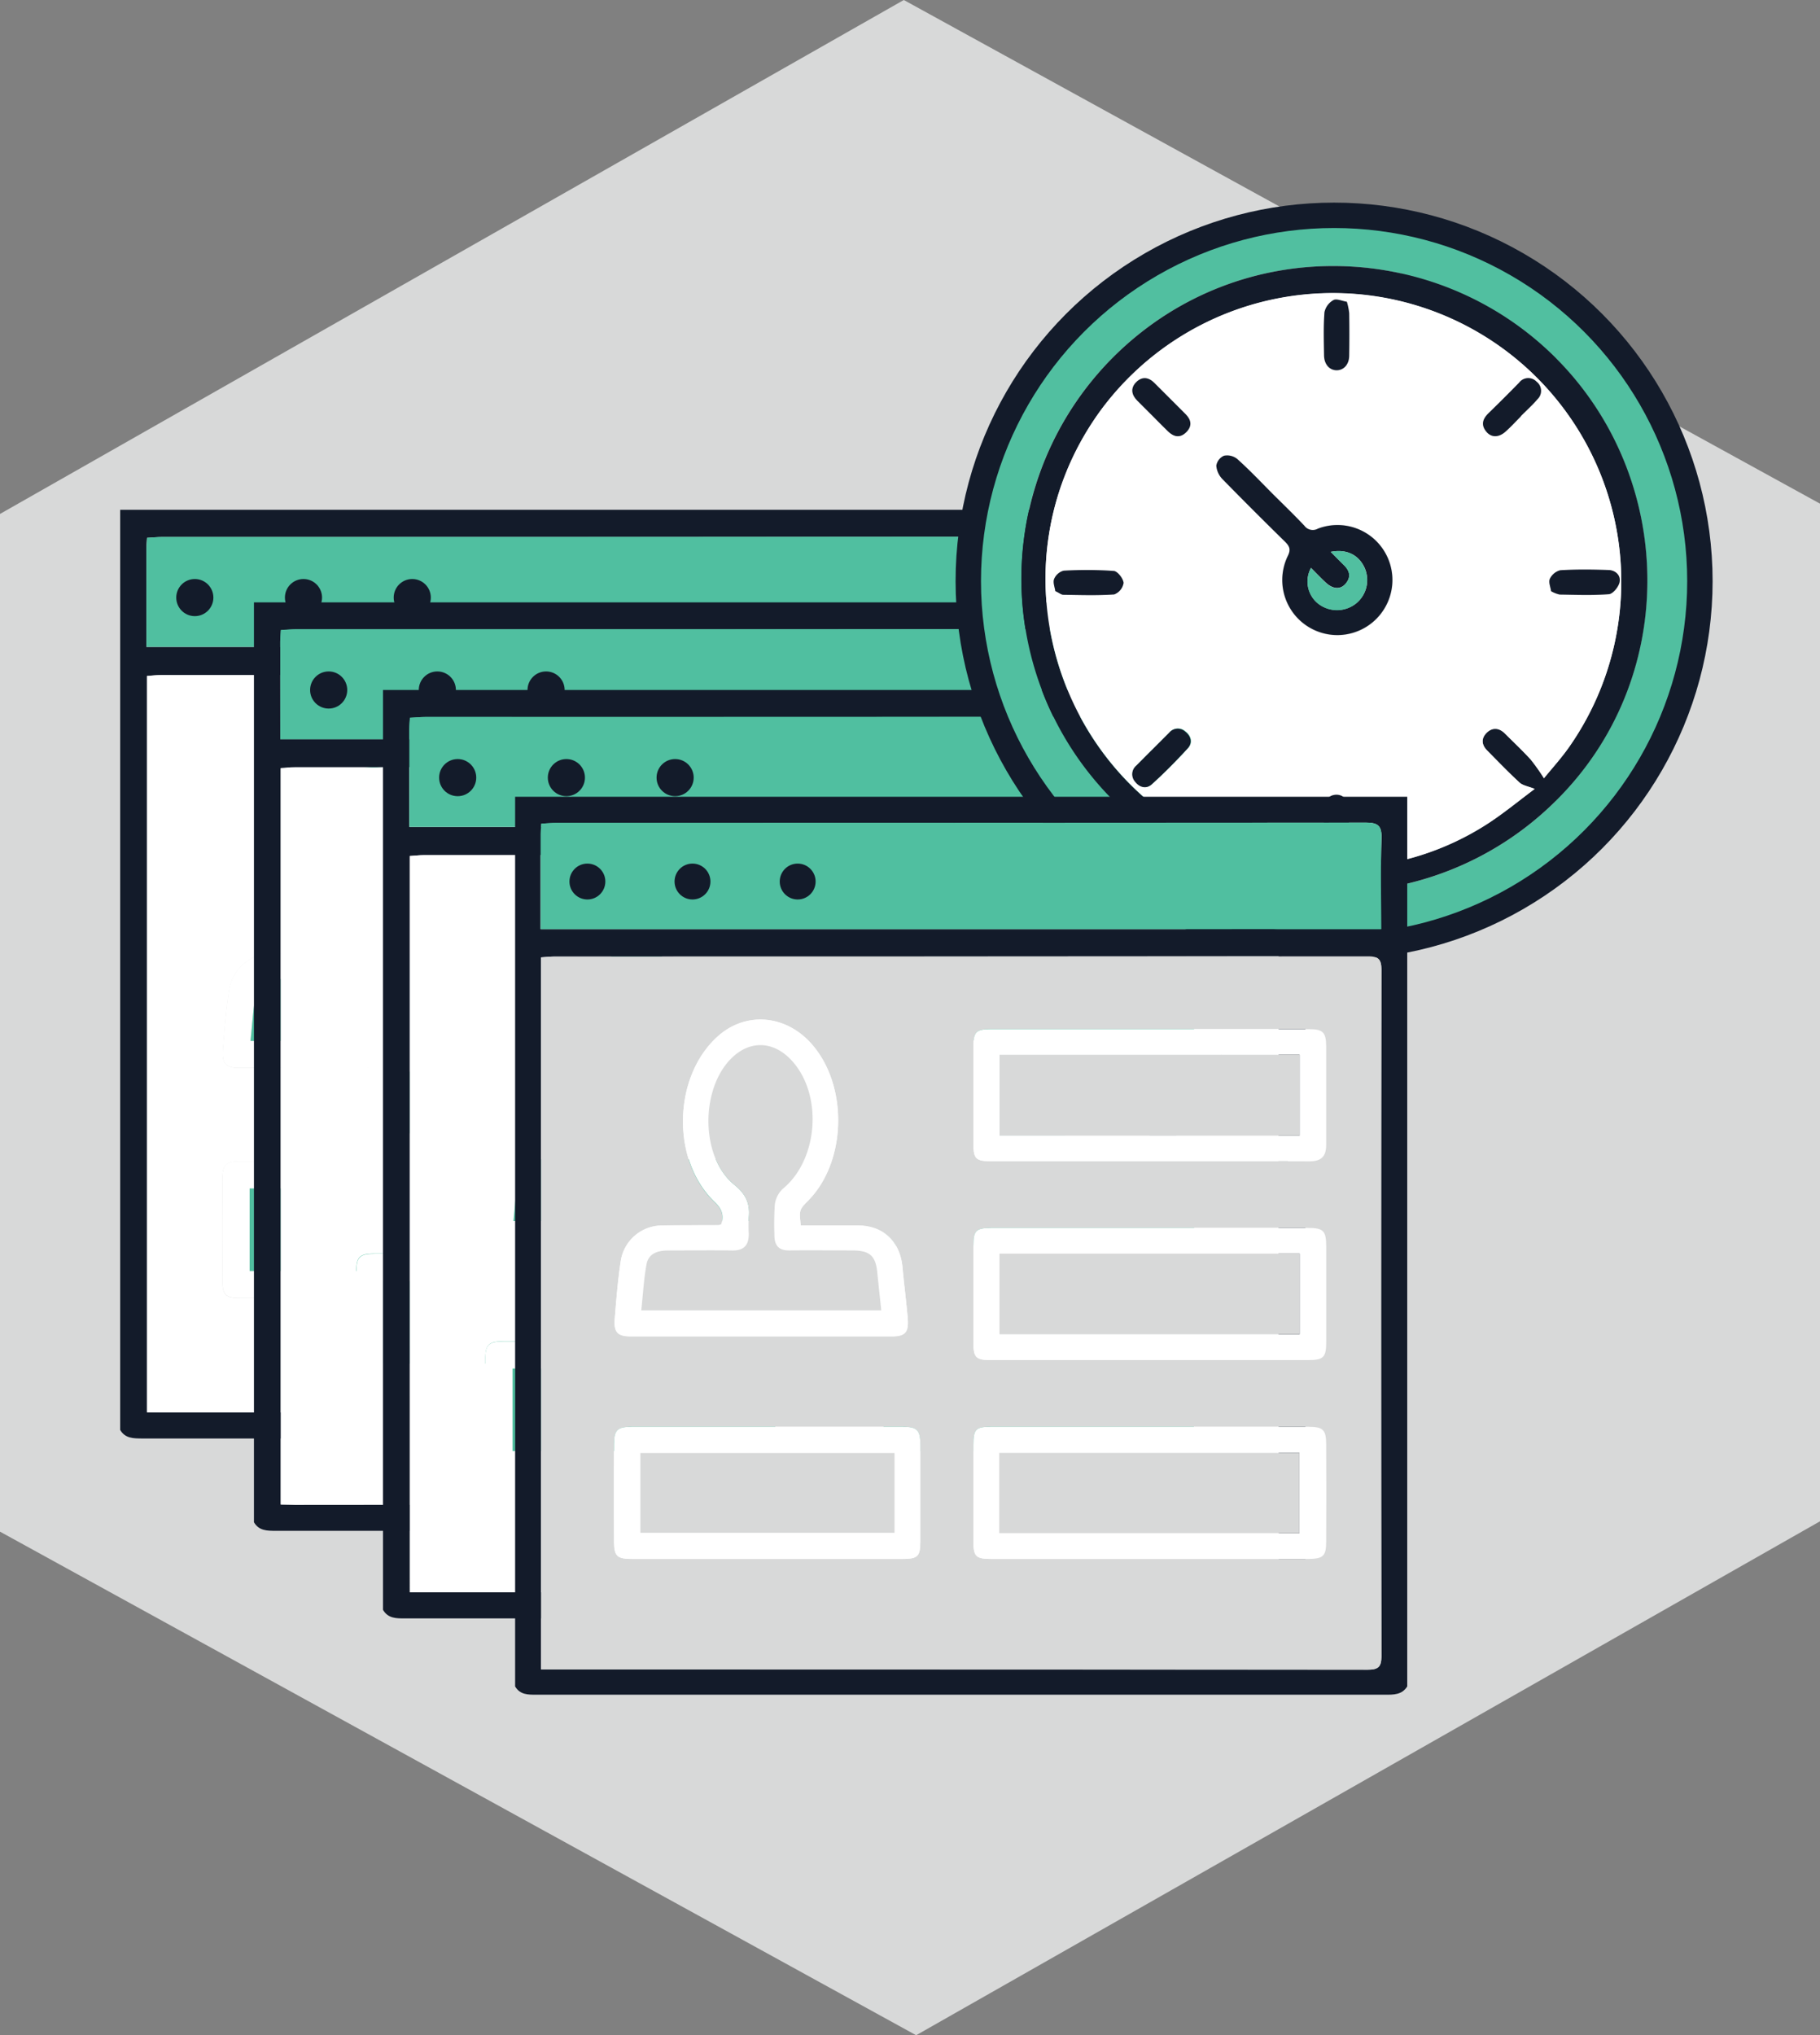 <?xml version="1.0" encoding="UTF-8"?> <svg xmlns="http://www.w3.org/2000/svg" viewBox="0 0 439.17 491.07"><rect x="0" y="0" width="439.17" height="491.07" fill="#808080" stroke="none"/><defs><style>.cls-1,.cls-7{fill:#D8D9D9;}.cls-1{opacity:1;}.cls-2{fill:#131b2a;}.cls-3{fill:#fff;}.cls-4{fill:#50bfa0;}.cls-5{fill:#51bfa0;}.cls-6{fill:none;stroke:#131b2a;stroke-miterlimit:10;stroke-width:6.13px;}</style></defs><title>Asset 18</title><g id="Layer_2" data-name="Layer 2"><g id="Layer_1-2" data-name="Layer 1"><path class="cls-1" d="M0,369.55V124L218.09,0,439.17,121.52V367.05l-218.1,124Z"></path><path class="cls-2" d="M29,345V123H251.56V345c-1.34,2.13-3.42,2.07-5.59,2.07q-59.44,0-118.89,0-46.41,0-92.83,0C32.18,347.05,30.19,347.06,29,345Zm6.47-4.23h3.41q101.4,0,202.8.05c2.57,0,3.45-.61,3.45-3.33q-.11-85.67,0-171.33c0-2.74-.92-3.31-3.46-3.3q-101.42.09-202.81,0c-1.11,0-2.21.14-3.39.22Zm-.12-184.68H245.05c0-7.75-.15-15.26.08-22.75.09-3.17-1-3.84-4-3.84q-100.93.12-201.87.07c-1.24,0-2.47.13-3.79.2-.07,1.16-.16,2-.16,2.83C35.33,140.3,35.33,148,35.33,156.07Z"></path><path class="cls-3" d="M35.45,340.75V163.11c1.18-.08,2.28-.22,3.39-.22q101.4,0,202.81,0c2.54,0,3.46.56,3.46,3.3q-.11,85.67,0,171.33c0,2.72-.88,3.33-3.45,3.33q-101.4-.1-202.8-.05ZM100.24,230c-.4-3.88-.4-3.88,1.89-6.22,9.88-10.06,9.92-29.68.09-39.77-6.54-6.71-16.11-7.16-22.81-1.07-11.11,10.09-11.5,30.95-.64,41.26,1.8,1.71,2.31,3.31,1.67,5.48a2.36,2.36,0,0,1-.67.25c-4.66,0-9.32,0-14,.09a10.45,10.45,0,0,0-10.47,8.86c-.73,4.81-1.12,9.67-1.5,14.52-.25,3.22.75,4.26,4,4.26q32.58,0,65.16,0c3.39,0,4.27-1,4-4.52-.35-4.22-.91-8.42-1.29-12.64C125.06,234,120.87,230,114.41,230,109.76,229.94,105.12,230,100.24,230Zm86.87-16c13.35,0,26.7,0,40,0,3,0,4.23-1.22,4.21-4.17-.06-8.15,0-16.31,0-24.47,0-3.58-.78-4.35-4.28-4.36H147.59c-3.58,0-4.26.69-4.27,4.31q0,12.08,0,24.16c0,4,.58,4.49,4.71,4.5Zm.16,16.63H147.85c-3.87,0-4.52.62-4.53,4.37q0,12.08,0,24.15c0,3.84.62,4.44,4.44,4.45q39.58,0,79.15,0c3.75,0,4.42-.68,4.44-4.5q0-11.91,0-23.84c0-4-.68-4.61-4.66-4.62Zm.07,82.57h39.41c3.85,0,4.57-.67,4.59-4.37q0-12.07,0-24.15c0-3.74-.76-4.44-4.52-4.44H147.68c-3.78,0-4.35.6-4.37,4.53q0,11.92,0,23.84c0,4.05.56,4.59,4.61,4.59Zm-95.46,0h33.68c3.89,0,4.51-.6,4.52-4.37q0-12.07,0-24.14c0-3.67-.79-4.45-4.48-4.45H58.24c-3.76,0-4.56.71-4.58,4.39q-.07,12.07,0,24.15c0,3.76.73,4.41,4.54,4.42C69.43,313.19,80.65,313.17,91.88,313.17Z"></path><path class="cls-4" d="M35.33,156.07c0-8,0-15.77,0-23.49,0-.84.09-1.67.16-2.83,1.32-.07,2.55-.2,3.79-.2q100.94,0,201.87-.07c3,0,4.06.67,4,3.84-.23,7.49-.08,15-.08,22.75Zm67.41-11.2,0-1.59c-1.25-.73-2.67-2.22-3.7-2a4.6,4.6,0,0,0-2.77,3.23c-.12.76,1.87,2.54,3,2.58S101.55,145.68,102.74,144.87Zm-59-1.29c.66,2.83,1.94,4.08,3.78,3.58,1.18-.31,3-2.11,2.78-2.87a4.54,4.54,0,0,0-3-3C46.2,141.15,44.91,142.75,43.72,143.58Zm30.33,4.21c.79-1.23,2.36-2.62,2.16-3.66-.24-1.2-2-2.1-3.15-3.14-1,1-2.44,2-2.73,3.18C69.87,146.11,71.23,147.24,74.05,147.79Z"></path><path class="cls-3" d="M100.24,230c4.88,0,9.52,0,14.17,0,6.46,0,10.65,4,11.23,10.49.38,4.22.94,8.42,1.29,12.64.29,3.52-.59,4.52-4,4.52q-32.58,0-65.16,0c-3.22,0-4.22-1-4-4.26.38-4.85.77-9.71,1.5-14.52A10.45,10.45,0,0,1,65.79,230c4.66-.09,9.32,0,14-.09a2.36,2.36,0,0,0,.67-.25c.64-2.17.13-3.77-1.67-5.48C67.91,213.85,68.3,193,79.41,182.9c6.7-6.09,16.27-5.64,22.81,1.07,9.83,10.09,9.79,29.71-.09,39.77C99.84,226.08,99.84,226.08,100.24,230Zm20.09,21.19c-.35-3.35-.69-6.28-1-9.21-.4-4.35-1.83-5.69-6.29-5.71-5.19,0-10.39-.06-15.58,0-2.72,0-3.87-1.2-3.81-3.84a71.65,71.65,0,0,1,.1-7.62,6.52,6.52,0,0,1,2-3.92c9-7.41,10.06-24,1.89-32.35-4.18-4.29-9.53-4.66-13.9-1-8.57,7.26-8.83,25.22-.08,32.28,2.89,2.34,3.91,4.68,3.6,8.08a37.91,37.91,0,0,0,0,4.13c0,2.85-1.18,4.27-4.22,4.2-5.3-.12-10.6,0-15.9,0-2.54,0-4.87.7-5.38,3.43-.69,3.7-.88,7.49-1.32,11.49Z"></path><path class="cls-3" d="M187.11,214H148c-4.13,0-4.69-.53-4.71-4.5q0-12.08,0-24.16c0-3.62.69-4.31,4.27-4.31h79.46c3.5,0,4.27.78,4.28,4.36,0,8.16,0,16.32,0,24.47,0,2.95-1.22,4.19-4.21,4.17C213.81,213.93,200.46,214,187.11,214ZM149.84,187.4v20.12h74.85V187.4Z"></path><path class="cls-3" d="M187.27,230.6h39.41c4,0,4.64.65,4.66,4.62q0,11.92,0,23.84c0,3.82-.69,4.5-4.44,4.5q-39.57,0-79.15,0c-3.82,0-4.42-.61-4.44-4.45q0-12.08,0-24.15c0-3.75.66-4.36,4.53-4.37ZM149.83,237v20.12h74.88V237Z"></path><path class="cls-3" d="M187.34,313.17H147.92c-4,0-4.6-.54-4.61-4.59q0-11.93,0-23.84c0-3.93.59-4.53,4.37-4.53h79.14c3.76,0,4.5.7,4.52,4.44q0,12.08,0,24.15c0,3.7-.74,4.36-4.59,4.37Zm37.31-6.44v-20H149.76v20Z"></path><path class="cls-3" d="M91.88,313.17c-11.23,0-22.45,0-33.68,0-3.81,0-4.52-.66-4.54-4.42q-.07-12.08,0-24.15c0-3.68.82-4.39,4.58-4.39H125.6c3.69,0,4.47.78,4.48,4.45q0,12.06,0,24.14c0,3.77-.63,4.36-4.52,4.37Zm31.75-26.42H60.24v19.9h63.39Z"></path><path class="cls-5" d="M120.33,251.15H60.45c.44-4,.63-7.79,1.32-11.49.51-2.73,2.84-3.44,5.38-3.43,5.3,0,10.6-.09,15.9,0,3,.07,4.25-1.35,4.22-4.2a37.91,37.91,0,0,1,0-4.13c.31-3.4-.71-5.74-3.6-8.08-8.75-7.06-8.49-25,.08-32.28,4.37-3.71,9.72-3.34,13.9,1,8.17,8.37,7.13,24.94-1.89,32.35a6.52,6.52,0,0,0-2,3.92,71.65,71.65,0,0,0-.1,7.62c-.06,2.64,1.09,3.88,3.81,3.84,5.19-.08,10.39,0,15.58,0,4.46,0,5.89,1.36,6.29,5.71C119.64,244.87,120,247.8,120.33,251.15Z"></path><path class="cls-5" d="M149.84,187.4h74.85v20.12H149.84Z"></path><path class="cls-5" d="M149.83,237h74.88v20.12H149.83Z"></path><path class="cls-5" d="M224.65,306.73H149.76v-20h74.89Z"></path><path class="cls-5" d="M123.63,286.75v19.9H60.24v-19.9Z"></path><circle class="cls-2" cx="47.01" cy="144.18" r="4.48"></circle><circle class="cls-2" cx="73.23" cy="144.18" r="4.48"></circle><circle class="cls-2" cx="99.48" cy="144.18" r="4.48"></circle><path class="cls-2" d="M61.28,367.28V145.34H283.85V367.28c-1.33,2.12-3.41,2.07-5.58,2.07q-59.44,0-118.89,0-46.42,0-92.83,0C64.48,369.34,62.49,369.36,61.28,367.28ZM67.74,363h3.42q101.4,0,202.8,0c2.56,0,3.45-.61,3.45-3.32q-.12-85.66,0-171.33c0-2.74-.93-3.31-3.47-3.31q-101.4.1-202.8.06c-1.11,0-2.22.14-3.4.21Zm-.11-184.67H277.35c0-7.75-.15-15.26.07-22.75.1-3.17-1-3.84-4-3.84q-100.93.12-201.86.07c-1.24,0-2.47.12-3.8.19-.06,1.17-.15,2-.15,2.84C67.62,162.6,67.63,170.32,67.63,178.37Z"></path><path class="cls-3" d="M67.74,363V185.4c1.18-.07,2.29-.21,3.4-.21q101.4,0,202.8-.06c2.54,0,3.47.57,3.47,3.31q-.12,85.67,0,171.33c0,2.71-.89,3.33-3.45,3.32q-101.4-.09-202.8,0Zm64.8-110.78c-.41-3.89-.41-3.89,1.88-6.22,9.88-10.06,9.93-29.68.1-39.77-6.54-6.71-16.11-7.16-22.81-1.08-11.11,10.09-11.51,31-.64,41.27,1.8,1.71,2.3,3.31,1.67,5.48a2.47,2.47,0,0,1-.67.25c-4.66,0-9.33,0-14,.08a10.46,10.46,0,0,0-10.46,8.87c-.73,4.81-1.12,9.67-1.5,14.52-.26,3.21.75,4.25,4,4.26q32.58,0,65.16,0c3.39,0,4.27-1,4-4.53-.35-4.21-.92-8.41-1.29-12.63-.58-6.48-4.77-10.46-11.23-10.5C142.06,252.24,137.41,252.26,132.54,252.26Zm86.87-16c13.35,0,26.7-.05,40,0,3,0,4.22-1.23,4.2-4.17-.06-8.16,0-16.32,0-24.47,0-3.58-.78-4.36-4.28-4.36q-39.74,0-79.46,0c-3.58,0-4.26.68-4.28,4.31q0,12.07,0,24.15c0,4,.58,4.5,4.7,4.5Zm.15,16.62H180.15c-3.87,0-4.52.61-4.54,4.36q0,12.09,0,24.16c0,3.84.62,4.44,4.44,4.44H259.2c3.74,0,4.42-.68,4.43-4.5,0-7.95,0-15.89,0-23.84,0-4-.69-4.62-4.66-4.62Zm.07,82.58h39.42c3.85,0,4.56-.67,4.58-4.37q.06-12.08,0-24.15c0-3.74-.75-4.45-4.51-4.45H180c-3.78,0-4.36.6-4.37,4.54q0,11.91,0,23.84c0,4,.56,4.58,4.61,4.59Zm-95.45,0h33.68c3.88,0,4.5-.6,4.51-4.37q0-12.08,0-24.15c0-3.66-.8-4.45-4.49-4.45H90.54c-3.77,0-4.56.72-4.58,4.4q-.09,12.08,0,24.15c0,3.75.73,4.41,4.55,4.41Q107.33,335.49,124.18,335.47Z"></path><path class="cls-4" d="M67.63,178.37c0-8.05,0-15.77,0-23.49,0-.84.09-1.67.15-2.84,1.33-.07,2.56-.19,3.8-.19q100.92,0,201.86-.07c3,0,4.07.67,4,3.84-.22,7.49-.07,15-.07,22.75ZM135,167.17l-.06-1.59c-1.24-.73-2.66-2.23-3.69-2a4.6,4.6,0,0,0-2.78,3.23c-.11.76,1.87,2.54,3,2.58S133.85,168,135,167.17Zm-59-1.29c.66,2.83,1.94,4.07,3.78,3.58,1.17-.31,3-2.11,2.78-2.87a4.59,4.59,0,0,0-3-3C78.5,163.45,77.21,165.05,76,165.88Zm30.33,4.21c.78-1.23,2.35-2.62,2.15-3.66-.23-1.21-2-2.11-3.14-3.14-1,1.05-2.45,2-2.73,3.18C102.17,168.41,103.53,169.53,106.35,170.09Z"></path><path class="cls-3" d="M132.54,252.26c4.87,0,9.52,0,14.17,0,6.46,0,10.65,4,11.23,10.5.37,4.22.94,8.42,1.29,12.63.29,3.53-.59,4.53-4,4.53q-32.58,0-65.16,0c-3.22,0-4.23-1.05-4-4.26.38-4.85.77-9.71,1.5-14.52a10.46,10.46,0,0,1,10.46-8.87c4.66-.09,9.33-.05,14-.08a2.47,2.47,0,0,0,.67-.25c.63-2.17.13-3.77-1.67-5.48-10.87-10.31-10.47-31.18.64-41.27,6.7-6.08,16.27-5.63,22.81,1.08,9.83,10.09,9.78,29.71-.1,39.77C132.13,248.37,132.13,248.37,132.54,252.26Zm20.08,21.19c-.34-3.35-.68-6.28-1-9.22-.39-4.34-1.83-5.68-6.28-5.7-5.19,0-10.39-.07-15.58,0-2.72,0-3.87-1.2-3.82-3.84a74.36,74.36,0,0,1,.1-7.62,6.53,6.53,0,0,1,2-3.92c9-7.41,10-24,1.89-32.35-4.19-4.3-9.53-4.66-13.91-.95-8.57,7.25-8.82,25.22-.08,32.28,2.89,2.34,3.92,4.68,3.61,8.07a37.93,37.93,0,0,0,0,4.13c0,2.86-1.19,4.28-4.22,4.21-5.3-.12-10.6,0-15.9,0-2.54,0-4.88.71-5.38,3.44-.69,3.7-.89,7.49-1.32,11.49Z"></path><path class="cls-3" d="M219.41,236.27h-39.1c-4.12,0-4.69-.53-4.7-4.5q0-12.07,0-24.15c0-3.63.7-4.31,4.28-4.31q39.72,0,79.46,0c3.5,0,4.26.78,4.28,4.36,0,8.15,0,16.31,0,24.47,0,2.94-1.21,4.18-4.2,4.17C246.11,236.22,232.76,236.27,219.41,236.27Zm-37.27-26.58v20.12H257V209.69Z"></path><path class="cls-3" d="M219.56,252.89H259c4,0,4.64.65,4.66,4.62,0,8,0,15.89,0,23.84,0,3.82-.69,4.5-4.43,4.5H180.05c-3.82,0-4.43-.6-4.44-4.44q0-12.07,0-24.16c0-3.75.67-4.36,4.54-4.36Zm-37.44,6.42v20.12H257V259.31Z"></path><path class="cls-3" d="M219.63,335.47H180.22c-4.05,0-4.6-.55-4.61-4.59q0-11.92,0-23.84c0-3.94.59-4.54,4.37-4.54h79.14c3.76,0,4.5.71,4.51,4.45q.06,12.07,0,24.15c0,3.7-.73,4.36-4.58,4.37ZM257,329V309H182.06v20Z"></path><path class="cls-3" d="M124.18,335.47q-16.84,0-33.68,0c-3.82,0-4.53-.66-4.55-4.41Q85.89,319,86,306.9c0-3.68.81-4.4,4.58-4.4h67.35c3.69,0,4.48.79,4.49,4.45q0,12.07,0,24.15c0,3.77-.63,4.36-4.51,4.37Zm31.75-26.42H92.53V329h63.4Z"></path><path class="cls-5" d="M152.62,273.45H92.75c.43-4,.63-7.79,1.32-11.49.5-2.73,2.84-3.44,5.38-3.44,5.3,0,10.6-.08,15.9,0,3,.07,4.25-1.35,4.22-4.21a37.93,37.93,0,0,1,0-4.13c.31-3.39-.72-5.73-3.61-8.07-8.74-7.06-8.49-25,.08-32.28,4.38-3.71,9.72-3.35,13.91.95,8.16,8.37,7.13,24.94-1.89,32.35a6.53,6.53,0,0,0-2,3.92,74.36,74.36,0,0,0-.1,7.62c0,2.64,1.1,3.88,3.82,3.84,5.19-.09,10.39,0,15.58,0,4.45,0,5.89,1.36,6.28,5.7C151.94,267.17,152.28,270.1,152.62,273.45Z"></path><path class="cls-5" d="M182.14,209.69H257v20.12H182.14Z"></path><path class="cls-5" d="M182.12,259.31H257v20.12H182.12Z"></path><path class="cls-5" d="M257,329H182.06V309H257Z"></path><path class="cls-5" d="M155.93,309.05V329H92.53v-19.9Z"></path><circle class="cls-2" cx="79.31" cy="166.48" r="4.48"></circle><circle class="cls-2" cx="105.53" cy="166.48" r="4.48"></circle><circle class="cls-2" cx="131.77" cy="166.48" r="4.48"></circle><path class="cls-2" d="M92.42,388.41V166.48H315V388.41c-1.33,2.13-3.42,2.08-5.58,2.07q-59.45,0-118.9,0-46.41,0-92.82,0C95.61,390.48,93.63,390.5,92.42,388.41Zm6.46-4.23h3.42q101.4,0,202.8.05c2.56,0,3.45-.61,3.44-3.32q-.1-85.67,0-171.33c0-2.74-.93-3.31-3.47-3.31q-101.4.09-202.8.06c-1.11,0-2.22.14-3.4.21Zm-.11-184.67H308.49c0-7.75-.15-15.26.07-22.76.1-3.16-1-3.84-4-3.83q-100.93.12-201.87.07c-1.23,0-2.46.12-3.79.19-.07,1.16-.15,2-.16,2.83C98.76,183.74,98.77,191.46,98.77,199.51Z"></path><path class="cls-3" d="M98.88,384.18V206.54c1.18-.07,2.29-.21,3.4-.21q101.4,0,202.8-.06c2.54,0,3.47.57,3.47,3.31q-.12,85.67,0,171.33c0,2.71-.88,3.32-3.44,3.32q-101.4-.09-202.8-.05Zm64.8-110.78c-.41-3.89-.41-3.89,1.88-6.22,9.88-10.06,9.93-29.68.1-39.77-6.54-6.71-16.11-7.17-22.81-1.08-11.11,10.09-11.51,30.95-.64,41.27,1.8,1.71,2.3,3.31,1.66,5.48a2.31,2.31,0,0,1-.66.25c-4.67,0-9.33,0-14,.08a10.47,10.47,0,0,0-10.47,8.87c-.73,4.81-1.11,9.67-1.5,14.52-.25,3.21.76,4.25,4,4.26q32.58,0,65.16,0c3.39,0,4.27-1,4-4.53-.36-4.22-.92-8.41-1.3-12.63-.57-6.48-4.76-10.46-11.22-10.5C173.2,273.37,168.55,273.4,163.68,273.4Zm86.87-16c13.35,0,26.7,0,40.05,0,3,0,4.22-1.23,4.2-4.17-.06-8.16,0-16.32,0-24.47,0-3.59-.78-4.36-4.28-4.36q-39.74,0-79.47,0c-3.57,0-4.25.68-4.27,4.31q0,12.08,0,24.15c0,4,.57,4.5,4.7,4.5Q231,257.42,250.55,257.4ZM250.7,274H211.29c-3.87,0-4.53.61-4.54,4.36q0,12.09,0,24.16c0,3.84.61,4.44,4.44,4.44h79.15c3.74,0,4.42-.68,4.43-4.5q0-11.92,0-23.84c0-4-.68-4.62-4.65-4.62Zm.07,82.58q19.71,0,39.41,0c3.86,0,4.57-.66,4.59-4.36q.06-12.08,0-24.16c0-3.73-.75-4.44-4.51-4.44H211.11c-3.78,0-4.35.6-4.36,4.54q0,11.91,0,23.84c0,4,.56,4.58,4.61,4.59Zm-95.45,0q16.83,0,33.68,0c3.88,0,4.5-.6,4.51-4.36q0-12.08,0-24.15c0-3.67-.79-4.45-4.48-4.45H121.67c-3.76,0-4.55.72-4.57,4.4q-.09,12.07,0,24.15c0,3.75.73,4.41,4.55,4.41Q138.47,356.63,155.32,356.61Z"></path><path class="cls-4" d="M98.77,199.51c0-8,0-15.77,0-23.5,0-.83.09-1.67.16-2.83,1.33-.07,2.56-.19,3.79-.19q100.93,0,201.87-.07c3,0,4.07.67,4,3.83-.22,7.5-.07,15-.07,22.76Zm67.41-11.2-.06-1.59c-1.24-.73-2.67-2.23-3.7-2a4.64,4.64,0,0,0-2.77,3.24c-.11.76,1.87,2.54,3,2.58S165,189.11,166.18,188.31Zm-59-1.29c.66,2.83,1.94,4.07,3.78,3.58,1.17-.32,3-2.12,2.78-2.87a4.59,4.59,0,0,0-3-3C109.64,184.58,108.35,186.19,107.16,187Zm30.33,4.21c.78-1.24,2.35-2.62,2.15-3.66-.23-1.21-2-2.11-3.14-3.14-1,1-2.45,2-2.74,3.18C133.31,189.54,134.67,190.67,137.49,191.23Z"></path><path class="cls-3" d="M163.68,273.4c4.87,0,9.52,0,14.17,0,6.46,0,10.65,4,11.22,10.5.38,4.22.94,8.41,1.3,12.63.29,3.53-.59,4.53-4,4.53q-32.58,0-65.16,0c-3.22,0-4.23-1.05-4-4.26.39-4.85.77-9.71,1.5-14.52a10.47,10.47,0,0,1,10.47-8.87c4.66-.09,9.32-.05,14-.08a2.31,2.31,0,0,0,.66-.25c.64-2.17.14-3.77-1.66-5.48-10.87-10.32-10.47-31.18.64-41.27,6.7-6.09,16.27-5.63,22.81,1.08,9.83,10.09,9.78,29.71-.1,39.77C163.27,269.51,163.27,269.51,163.68,273.4Zm20.08,21.19c-.34-3.35-.68-6.28-.95-9.22-.39-4.34-1.83-5.69-6.28-5.7-5.2,0-10.39-.07-15.58,0-2.72,0-3.87-1.2-3.82-3.84a74.36,74.36,0,0,1,.1-7.62,6.53,6.53,0,0,1,2-3.92c9-7.41,10.05-24,1.89-32.35-4.19-4.3-9.53-4.66-13.91-1-8.57,7.25-8.83,25.22-.08,32.28,2.89,2.33,3.92,4.67,3.6,8.07-.12,1.37,0,2.75,0,4.13,0,2.85-1.18,4.27-4.21,4.21-5.3-.12-10.6,0-15.9,0-2.54,0-4.88.7-5.38,3.44-.69,3.7-.89,7.49-1.32,11.49Z"></path><path class="cls-3" d="M250.55,257.4q-19.55,0-39.1,0c-4.13,0-4.69-.53-4.7-4.5q0-12.08,0-24.15c0-3.63.7-4.31,4.27-4.31q39.73,0,79.47,0c3.5,0,4.26.77,4.28,4.36,0,8.15,0,16.31,0,24.47,0,2.94-1.21,4.18-4.2,4.17C277.25,257.36,263.9,257.4,250.55,257.4Zm-37.27-26.57V251h74.85V230.83Z"></path><path class="cls-3" d="M250.7,274h39.42c4,0,4.64.65,4.65,4.62q0,11.93,0,23.84c0,3.82-.69,4.5-4.43,4.5H211.19c-3.83,0-4.43-.6-4.44-4.44q0-12.07,0-24.16c0-3.75.67-4.36,4.54-4.36Zm-37.44,6.42v20.12h74.88V280.45Z"></path><path class="cls-3" d="M250.77,356.61H211.36c-4.05,0-4.6-.55-4.61-4.59q0-11.92,0-23.84c0-3.94.58-4.54,4.36-4.54h79.15c3.76,0,4.49.71,4.51,4.44q.06,12.09,0,24.16c0,3.7-.73,4.36-4.59,4.36Q270.49,356.63,250.77,356.61Zm37.32-6.44v-20H213.2v20Z"></path><path class="cls-3" d="M155.32,356.61q-16.84,0-33.68,0c-3.82,0-4.53-.66-4.55-4.41q-.06-12.07,0-24.15c0-3.68.81-4.4,4.57-4.4H189c3.69,0,4.48.78,4.48,4.45q0,12.07,0,24.15c0,3.76-.63,4.36-4.51,4.36Q172.16,356.63,155.32,356.61Zm31.75-26.42h-63.4v19.9h63.4Z"></path><path class="cls-5" d="M183.76,294.59H123.89c.43-4,.63-7.79,1.32-11.49.5-2.74,2.84-3.44,5.38-3.44,5.3,0,10.6-.08,15.9,0,3,.06,4.25-1.36,4.21-4.21,0-1.38-.1-2.76,0-4.13.32-3.4-.71-5.74-3.6-8.07-8.75-7.06-8.49-25,.08-32.28,4.38-3.71,9.72-3.35,13.91,1,8.16,8.37,7.13,24.94-1.89,32.35a6.53,6.53,0,0,0-2,3.92,74.36,74.36,0,0,0-.1,7.62c0,2.64,1.1,3.88,3.82,3.84,5.19-.09,10.38,0,15.58,0,4.45,0,5.89,1.36,6.28,5.7C183.08,288.31,183.42,291.24,183.76,294.59Z"></path><path class="cls-5" d="M213.28,230.83h74.85V251H213.28Z"></path><path class="cls-5" d="M213.26,280.45h74.88v20.12H213.26Z"></path><path class="cls-5" d="M288.09,350.17H213.2v-20h74.89Z"></path><path class="cls-5" d="M187.07,330.19v19.9h-63.4v-19.9Z"></path><circle class="cls-2" cx="110.44" cy="187.62" r="4.48"></circle><circle class="cls-2" cx="136.67" cy="187.62" r="4.48"></circle><circle class="cls-2" cx="162.91" cy="187.62" r="4.48"></circle><path class="cls-5" d="M382.34,200.6A85.61,85.61,0,1,1,261.58,79.22C296.17,44.75,350.72,46.09,383.84,81A85.2,85.2,0,0,1,382.34,200.6Zm-7-7.33c29.43-29,29.17-76.35,1.27-105.6-28.58-30-77.26-32-107.85-1.64A75.6,75.6,0,1,0,375.38,193.27Z"></path><path class="cls-2" d="M375.38,193.27A75.6,75.6,0,1,1,268.8,86c30.59-30.34,79.27-28.32,107.85,1.64C404.55,116.92,404.81,164.27,375.38,193.27Zm-52.74,16a25.34,25.34,0,0,0,2.6.15,66.7,66.7,0,0,0,33.95-10.8c3.81-2.5,7.34-5.42,11.13-8.25-1.58-.63-2.86-.81-3.64-1.52-2.7-2.48-5.24-5.13-7.82-7.74-1.33-1.35-1.46-2.92-.16-4.25s3-1.3,4.42.12c2.09,2.08,4.25,4.1,6.23,6.28a48.2,48.2,0,0,1,3.21,4.53c1.82-2.24,4.08-4.72,6-7.43a69.6,69.6,0,0,0-113.2-81c-28,38.88-8.92,94.15,37.14,107.42,6.44,1.86,13,3.08,19.78,2.5Z"></path><path class="cls-3" d="M322.28,209.24c-6.77.58-13.34-.64-19.78-2.5-46.06-13.27-65.15-68.54-37.14-107.42a69.6,69.6,0,0,1,113.2,81c-1.92,2.71-4.18,5.19-6,7.43a48.2,48.2,0,0,0-3.21-4.53c-2-2.18-4.14-4.2-6.23-6.28-1.43-1.42-3-1.55-4.42-.12s-1.17,2.9.16,4.25c2.58,2.61,5.12,5.26,7.82,7.74.78.71,2.06.89,3.64,1.52-3.79,2.83-7.32,5.75-11.13,8.25a66.7,66.7,0,0,1-33.95,10.8,25.34,25.34,0,0,1-2.6-.15c2.24-.85,3.09-2.42,2.95-4.83-.16-2.93,0-5.88,0-8.83,0-2.28-1.25-3.82-3-3.83s-3.05,1.39-3.09,3.75c0,3,.09,6.05,0,9.07C319.32,206.86,320.15,208.4,322.28,209.24ZM307,119.06c-2.81-2.82-5.55-5.72-8.5-8.39a3.88,3.88,0,0,0-3.18-.75,3.17,3.17,0,0,0-1.84,2.4,5.28,5.28,0,0,0,1.51,3.26q7.41,7.64,15,15c1.14,1.12,1.56,1.92.7,3.6a13.33,13.33,0,1,0,7.31-6.68,2.51,2.51,0,0,1-3.27-.7C312.25,124.19,309.61,121.65,307,119.06Zm60-18.61,0,0c1.35-1.35,2.79-2.62,4-4.07a2.79,2.79,0,0,0-.22-4.24,2.76,2.76,0,0,0-4.21.25c-2.46,2.49-4.92,5-7.43,7.41-1.4,1.37-1.79,2.81-.48,4.4,1.18,1.43,3,1.44,4.63,0C364.57,103,365.75,101.69,367,100.45Zm-88.74,80.22c-1.35,1.34-2.69,2.69-4,4a2.7,2.7,0,0,0-.29,3.86c1.06,1.43,2.71,1.81,4,.66,3.05-2.76,6-5.69,8.74-8.74,1.16-1.28.76-2.9-.65-4a2.68,2.68,0,0,0-3.86.27Zm96-38a7.39,7.39,0,0,0,2.07.86c4,.06,7.95.22,11.9-.09.95-.08,2.27-1.7,2.54-2.82.4-1.68-.9-3-2.61-3-3.89-.14-7.79-.18-11.67.05a3.82,3.82,0,0,0-2.52,2.06C373.62,140.48,374.15,141.68,374.28,142.64ZM325,72.81c-1.11-.18-2.45-.83-3.23-.41a4.41,4.41,0,0,0-2.17,2.93c-.27,3.47-.15,7-.1,10.48,0,2.12,1.33,3.54,3.06,3.52s3-1.44,3-3.56q.06-5.13,0-10.25A16.14,16.14,0,0,0,325,72.81Zm-70.32,69.82c.86.4,1.35.82,1.85.83,4.12.06,8.26.21,12.37-.08a3.59,3.59,0,0,0,2.25-2.76c-.07-1.06-1.44-2.82-2.36-2.9a94.4,94.4,0,0,0-12.13-.06,3.46,3.46,0,0,0-2.27,2C254,140.55,254.53,141.72,254.65,142.63Zm23.47-42.27c1.23,1.23,2.46,2.48,3.7,3.7s2.86,1.74,4.38.26,1.29-3-.09-4.37q-3.76-3.81-7.58-7.58c-1.41-1.4-3-1.58-4.39-.14s-1.11,3,.27,4.42Z"></path><path class="cls-2" d="M322.28,209.24c-2.13-.84-3-2.38-2.86-4.67.13-3,0-6,0-9.07,0-2.36,1.24-3.76,3.09-3.75s3,1.55,3,3.83c0,2.95-.12,5.9,0,8.83.14,2.41-.71,4-2.95,4.83Z"></path><path class="cls-2" d="M307,119.06c2.6,2.59,5.24,5.13,7.75,7.79a2.51,2.51,0,0,0,3.27.7,13.25,13.25,0,0,1,16.26,18.89,13.28,13.28,0,0,1-23.57-12.21c.86-1.68.44-2.48-.7-3.6q-7.59-7.44-15-15a5.28,5.28,0,0,1-1.51-3.26,3.17,3.17,0,0,1,1.84-2.4,3.88,3.88,0,0,1,3.18.75C301.46,113.34,304.2,116.24,307,119.06Zm14.1,14.09c1.18,1.18,2.11,2.15,3.09,3.08,1.47,1.4,1.92,2.93.51,4.6-1.24,1.46-3.08,1.33-4.8-.29-1.2-1.12-2.33-2.31-3.55-3.53a6.83,6.83,0,0,0,1.65,8.55,7.39,7.39,0,0,0,9.26,0,7.26,7.26,0,0,0,2-8.63C327.83,133.87,324.91,132.39,321.11,133.15Z"></path><path class="cls-2" d="M367,100.45c-1.23,1.24-2.41,2.54-3.72,3.69-1.64,1.47-3.45,1.46-4.63,0-1.31-1.59-.92-3,.48-4.4,2.51-2.44,5-4.92,7.43-7.41a2.76,2.76,0,0,1,4.21-.25,2.79,2.79,0,0,1,.22,4.24c-1.23,1.45-2.67,2.72-4,4.07Z"></path><path class="cls-2" d="M278.24,180.67l3.88-3.88a2.68,2.68,0,0,1,3.86-.27c1.41,1.07,1.81,2.69.65,4-2.77,3-5.69,6-8.74,8.74-1.27,1.15-2.92.77-4-.66a2.7,2.7,0,0,1,.29-3.86C275.55,183.36,276.89,182,278.24,180.67Z"></path><path class="cls-2" d="M374.28,142.64c-.13-1-.66-2.16-.29-3a3.82,3.82,0,0,1,2.52-2.06c3.88-.23,7.78-.19,11.67-.05,1.71.07,3,1.34,2.61,3-.27,1.12-1.59,2.74-2.54,2.82-3.95.31-7.93.15-11.9.09A7.39,7.39,0,0,1,374.28,142.64Z"></path><path class="cls-2" d="M325,72.81a16.14,16.14,0,0,1,.56,2.71q.08,5.12,0,10.25c0,2.12-1.27,3.55-3,3.56s-3-1.4-3.06-3.52c-.05-3.5-.17-7,.1-10.48a4.41,4.41,0,0,1,2.17-2.93C322.52,72,323.86,72.63,325,72.81Z"></path><path class="cls-2" d="M254.65,142.63c-.12-.91-.62-2.08-.29-2.93a3.46,3.46,0,0,1,2.27-2,94.4,94.4,0,0,1,12.13.06c.92.08,2.29,1.84,2.36,2.9a3.59,3.59,0,0,1-2.25,2.76c-4.11.29-8.25.14-12.37.08C256,143.45,255.51,143,254.65,142.63Z"></path><path class="cls-2" d="M278.12,100.36l-3.71-3.71c-1.38-1.39-1.66-3-.27-4.42s3-1.26,4.39.14q3.81,3.78,7.58,7.58c1.38,1.41,1.59,2.91.09,4.37s-3,1.08-4.38-.26S279.35,101.59,278.12,100.36Z"></path><path class="cls-5" d="M321.11,133.15c3.8-.76,6.72.72,8.13,3.82a7.26,7.26,0,0,1-2,8.63,7.39,7.39,0,0,1-9.26,0,6.83,6.83,0,0,1-1.65-8.55c1.22,1.22,2.35,2.41,3.55,3.53,1.72,1.62,3.56,1.75,4.8.29,1.41-1.67,1-3.2-.51-4.6C323.22,135.3,322.29,134.33,321.11,133.15Z"></path><circle class="cls-6" cx="321.92" cy="140.22" r="88.27"></circle><path class="cls-2" d="M124.3,406.89V192.24H339.57V406.89c-1.29,2.06-3.3,2-5.4,2q-57.5,0-115,0-44.9,0-89.78,0C127.4,408.89,125.48,408.91,124.3,406.89Zm6.25-4.09h3.31q98.07,0,196.14.05c2.48,0,3.34-.59,3.34-3.21q-.12-82.86,0-165.71c0-2.65-.9-3.2-3.35-3.2q-98.08.09-196.15.06c-1.07,0-2.14.13-3.29.2Zm-.1-178.61H333.28c0-7.5-.15-14.76.07-22,.1-3.06-1-3.71-3.84-3.71q-97.62.12-195.24.07c-1.19,0-2.39.12-3.67.19-.06,1.12-.15,1.93-.15,2.74C130.44,208.93,130.45,216.4,130.45,224.19Z"></path><path class="cls-7" d="M130.55,402.8V231c1.15-.07,2.22-.2,3.29-.2q98.07,0,196.15-.06c2.45,0,3.35.55,3.35,3.2q-.12,82.85,0,165.71c0,2.62-.86,3.21-3.34,3.21q-98.07-.09-196.14-.05Zm62.67-107.15c-.39-3.75-.39-3.75,1.83-6,9.55-9.73,9.6-28.71.09-38.47-6.33-6.49-15.58-6.93-22.06-1-10.75,9.76-11.13,29.94-.62,39.91,1.74,1.66,2.23,3.21,1.61,5.3a2.17,2.17,0,0,1-.65.25c-4.5,0-9,0-13.52.08a10.09,10.09,0,0,0-10.12,8.57c-.71,4.65-1.08,9.36-1.46,14.05-.24,3.1.73,4.11,3.85,4.12q31.52,0,63,0c3.28,0,4.13-1,3.85-4.38-.34-4.08-.89-8.14-1.25-12.22-.56-6.27-4.62-10.11-10.86-10.15C202.43,295.63,197.94,295.65,193.22,295.65Zm84-15.47c12.92,0,25.83,0,38.74,0,2.89,0,4.08-1.19,4.06-4-.05-7.89,0-15.78,0-23.68,0-3.46-.76-4.21-4.14-4.21q-38.43,0-76.85,0c-3.46,0-4.12.66-4.14,4.17q0,11.68,0,23.36c0,3.84.56,4.35,4.55,4.35Zm.15,16.09H239.27c-3.74,0-4.37.6-4.39,4.22q0,11.68,0,23.37c0,3.71.6,4.29,4.3,4.29q38.26,0,76.55,0c3.62,0,4.27-.66,4.29-4.35q0-11.54,0-23.06c0-3.84-.66-4.46-4.51-4.47Zm.07,79.86h38.12c3.72,0,4.42-.65,4.43-4.22q.06-11.69,0-23.37c0-3.61-.72-4.29-4.36-4.29H239.1c-3.65,0-4.21.58-4.22,4.38q0,11.53,0,23.06c0,3.91.54,4.44,4.46,4.44Zm-92.32,0h32.57c3.76,0,4.36-.58,4.37-4.22q0-11.69,0-23.36c0-3.55-.77-4.3-4.33-4.3H152.6c-3.64,0-4.41.69-4.43,4.25q-.07,11.67,0,23.35c0,3.64.7,4.27,4.39,4.28Z"></path><path class="cls-4" d="M130.45,224.19c0-7.79,0-15.26,0-22.72,0-.81.09-1.62.15-2.74,1.28-.07,2.48-.19,3.67-.19q97.62,0,195.24-.07c2.88,0,3.94.65,3.84,3.71-.22,7.25-.07,14.51-.07,22Zm65.19-10.83,0-1.54c-1.21-.71-2.58-2.15-3.58-1.93a4.45,4.45,0,0,0-2.68,3.13c-.11.73,1.81,2.45,2.86,2.49S194.49,214.14,195.64,213.36Zm-57.08-1.25c.64,2.73,1.87,3.94,3.65,3.46,1.14-.3,2.86-2,2.69-2.77a4.41,4.41,0,0,0-2.92-2.9C141,209.75,139.71,211.31,138.56,212.11Zm29.33,4.07c.76-1.19,2.28-2.53,2.09-3.54-.23-1.17-2-2-3-3-.93,1-2.37,1.91-2.65,3.08C163.85,214.55,165.17,215.64,167.89,216.18Z"></path><path class="cls-3" d="M193.22,295.65c4.72,0,9.21,0,13.71,0,6.24,0,10.3,3.88,10.86,10.15.36,4.08.91,8.14,1.25,12.22.28,3.41-.57,4.37-3.85,4.38q-31.51,0-63,0c-3.12,0-4.09-1-3.85-4.12.38-4.69.75-9.4,1.46-14.05a10.09,10.09,0,0,1,10.12-8.57c4.51-.09,9-.05,13.52-.08a2.17,2.17,0,0,0,.65-.25c.62-2.09.13-3.64-1.61-5.3-10.51-10-10.13-30.15.62-39.91,6.48-5.89,15.73-5.45,22.06,1,9.51,9.76,9.46,28.74-.09,38.47C192.83,291.9,192.83,291.9,193.22,295.65Zm19.43,20.5c-.34-3.24-.66-6.08-.92-8.92-.38-4.2-1.77-5.5-6.08-5.51-5,0-10-.06-15.07,0-2.63,0-3.74-1.15-3.69-3.71a69.37,69.37,0,0,1,.1-7.36,6.3,6.3,0,0,1,1.92-3.8c8.72-7.17,9.73-23.19,1.83-31.29-4.05-4.15-9.22-4.5-13.45-.92-8.29,7-8.54,24.4-.08,31.23,2.8,2.25,3.79,4.52,3.49,7.8a35.57,35.57,0,0,0,0,4c0,2.76-1.15,4.13-4.08,4.06-5.13-.11-10.25,0-15.38,0-2.46,0-4.72.68-5.21,3.32-.66,3.58-.85,7.25-1.27,11.12Z"></path><path class="cls-3" d="M277.24,280.19H239.43c-4,0-4.54-.51-4.55-4.35q0-11.68,0-23.36c0-3.51.68-4.17,4.14-4.17q38.41,0,76.85,0c3.38,0,4.13.75,4.14,4.21,0,7.9,0,15.79,0,23.68,0,2.84-1.17,4-4.06,4C303.07,280.14,290.16,280.18,277.24,280.19Zm-36.05-25.7V274h72.4V254.49Z"></path><path class="cls-3" d="M277.39,296.27h38.12c3.85,0,4.49.63,4.51,4.47q0,11.53,0,23.06c0,3.69-.67,4.35-4.29,4.35q-38.28,0-76.55,0c-3.7,0-4.29-.58-4.3-4.29q0-11.69,0-23.37c0-3.62.65-4.21,4.39-4.22Zm-36.21,6.2v19.46H313.6V302.47Z"></path><path class="cls-3" d="M277.46,376.13H239.34c-3.92,0-4.45-.53-4.46-4.44q0-11.52,0-23.06c0-3.8.57-4.38,4.22-4.38h76.55c3.64,0,4.35.68,4.36,4.29q.06,11.68,0,23.37c0,3.57-.71,4.21-4.43,4.22Zm36.09-6.23V350.55H241.12V369.9Z"></path><path class="cls-3" d="M185.14,376.13H152.56c-3.69,0-4.37-.64-4.39-4.28q-.07-11.67,0-23.35c0-3.56.79-4.25,4.43-4.25h65.15c3.56,0,4.32.75,4.33,4.3q0,11.68,0,23.36c0,3.64-.61,4.21-4.37,4.22Zm30.71-25.55H154.53v19.24h61.32Z"></path><path class="cls-7" d="M212.65,316.15H154.74c.42-3.87.61-7.54,1.27-11.12.49-2.64,2.75-3.32,5.21-3.32,5.13,0,10.25-.08,15.38,0,2.93.07,4.11-1.3,4.08-4.06a35.57,35.57,0,0,1,0-4c.3-3.28-.69-5.55-3.49-7.8-8.46-6.83-8.21-24.21.08-31.23,4.23-3.58,9.4-3.23,13.45.92,7.9,8.1,6.89,24.12-1.83,31.29a6.3,6.3,0,0,0-1.92,3.8,69.37,69.37,0,0,0-.1,7.36c0,2.56,1.06,3.76,3.69,3.71,5-.07,10,0,15.07,0,4.31,0,5.7,1.31,6.08,5.51C212,310.07,212.31,312.91,212.65,316.15Z"></path><path class="cls-7" d="M241.19,254.49h72.4V274h-72.4Z"></path><path class="cls-7" d="M241.18,302.47H313.6v19.46H241.18Z"></path><path class="cls-7" d="M313.55,369.9H241.12V350.55h72.43Z"></path><path class="cls-7" d="M215.85,350.58v19.24H154.53V350.58Z"></path><circle class="cls-2" cx="141.74" cy="212.69" r="4.33"></circle><circle class="cls-2" cx="167.1" cy="212.69" r="4.33"></circle><circle class="cls-2" cx="192.48" cy="212.69" r="4.33"></circle></g></g></svg> 